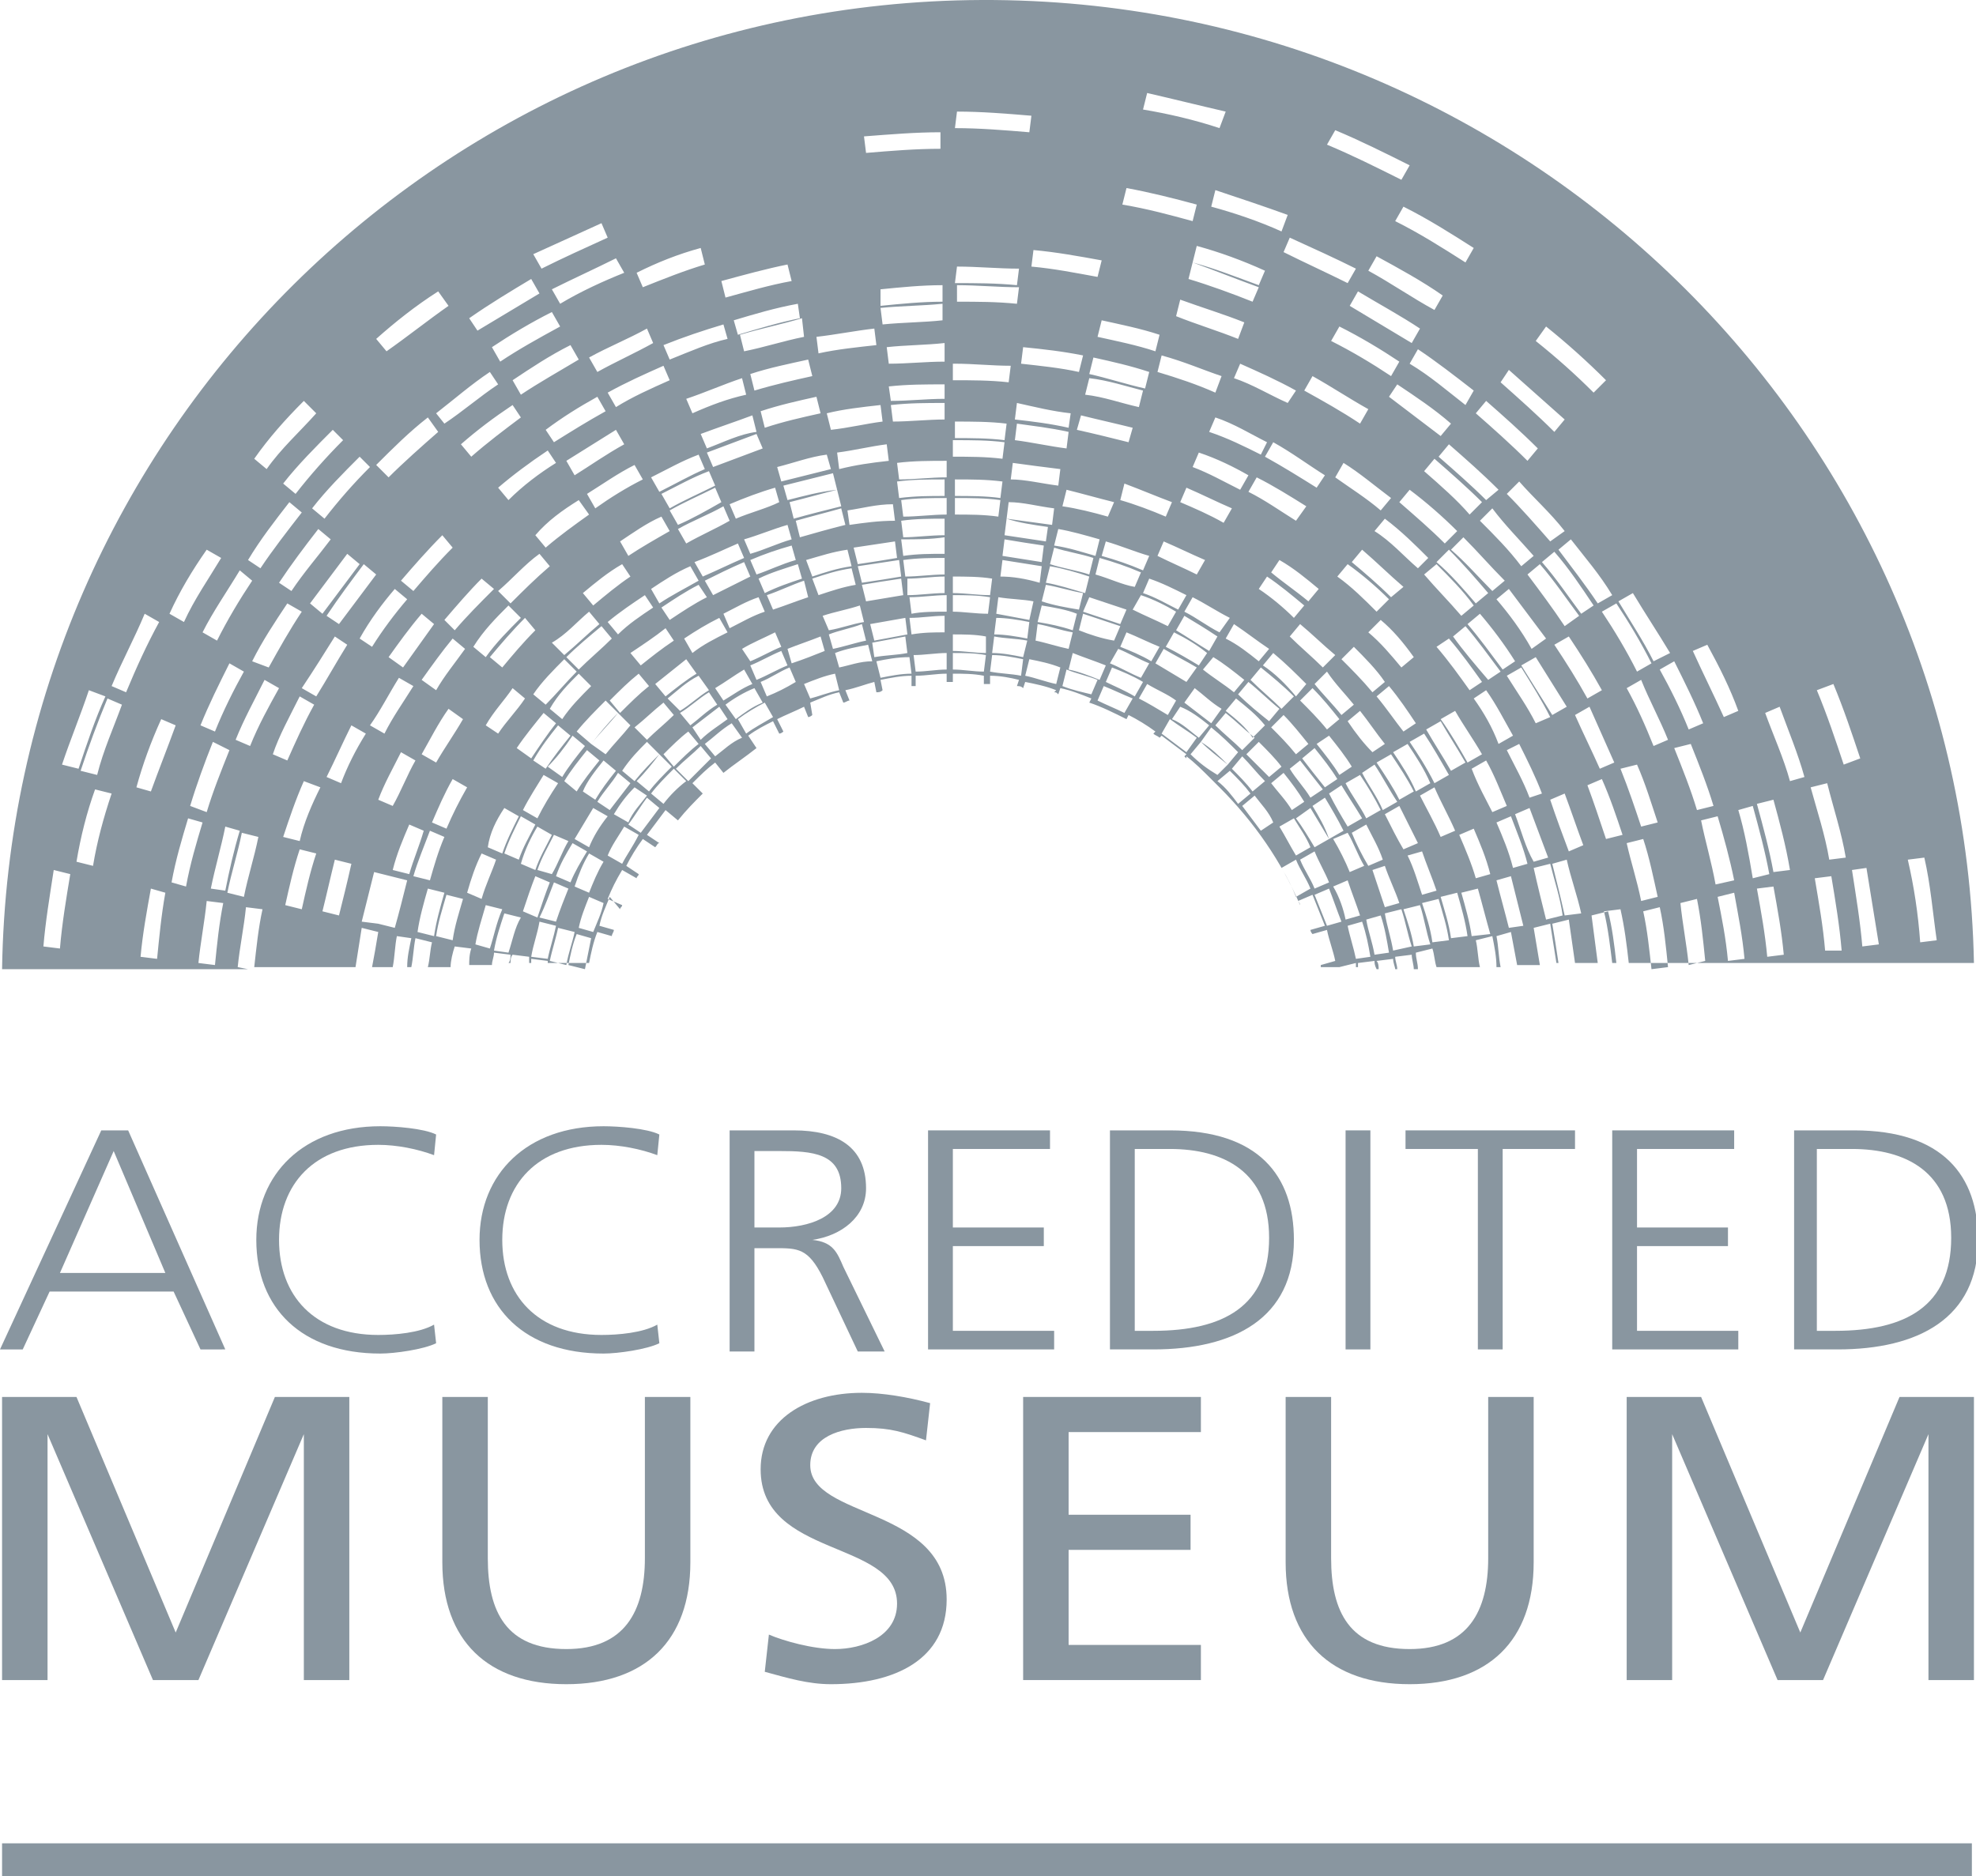 <?xml version="1.0" encoding="utf-8"?>
<!-- Generator: Adobe Illustrator 19.0.0, SVG Export Plug-In . SVG Version: 6.00 Build 0)  -->
<svg version="1.1" id="Layer_1" xmlns="http://www.w3.org/2000/svg" xmlns:xlink="http://www.w3.org/1999/xlink" x="0px" y="0px"
	 viewBox="0 0 95.6 90.8" style="enable-background:new 0 0 95.6 90.8;" xml:space="preserve">
<style type="text/css">
	.st0{fill:#8996A0;}
</style>
<rect id="XMLID_403_" x="0.1" y="89.2" class="st0" width="95.3" height="1.6"/>
<path id="XMLID_26_" class="st0" d="M92.3,41.6l0.8-0.1c0.3,1.3,0.4,2.6,0.6,4l-0.8,0.1C92.8,44.2,92.6,42.9,92.3,41.6 M90.1,45.8
	c-0.1-1.2-0.3-2.4-0.5-3.7l0.7-0.1c0.2,1.2,0.4,2.5,0.6,3.7L90.1,45.8z M88.5,41.6c-0.2-1.2-0.6-2.4-0.9-3.5l0.8-0.2
	c0.3,1.2,0.7,2.4,0.9,3.6L88.5,41.6z M88.3,46c-0.1-1.2-0.3-2.3-0.5-3.5l0.8-0.1c0.2,1.2,0.4,2.4,0.5,3.6L88.3,46z M86.6,37.8
	c-0.3-1.1-0.8-2.2-1.2-3.3l0.7-0.3c0.4,1.1,0.9,2.3,1.2,3.4L86.6,37.8z M85.8,42.2c-0.2-1.1-0.5-2.2-0.8-3.3l0.8-0.2
	c0.3,1.1,0.6,2.2,0.8,3.4L85.8,42.2z M85.5,46.3c-0.1-1.1-0.3-2.2-0.5-3.3l0.8-0.1c0.2,1.1,0.4,2.2,0.5,3.3L85.5,46.3z M84.1,39.2
	l0.7-0.2c0.3,1.1,0.6,2.2,0.8,3.3l-0.8,0.2C84.6,41.3,84.4,40.2,84.1,39.2 M83.6,46.5c-0.1-1.1-0.3-2.1-0.5-3.1l0.8-0.2
	c0.2,1.1,0.4,2.1,0.5,3.2L83.6,46.5z M82.3,39.7l0.8-0.2c0.3,1,0.6,2.1,0.8,3.1L83,42.8C82.8,41.7,82.5,40.7,82.3,39.7 M81.7,46.7
	c-0.1-1-0.3-2-0.4-3l0.8-0.2c0.2,1,0.3,2,0.4,3L81.7,46.7z M81.8,36c0.4,1,0.8,2,1.1,3l-0.8,0.2c-0.3-1-0.7-2-1.1-3L81.8,36z
	 M79.9,46.9c-0.1-0.9-0.2-1.9-0.4-2.8l0.8-0.2c0.2,0.9,0.3,1.9,0.4,2.9L79.9,46.9z M78.7,40.8l0.8-0.2c0.3,0.9,0.5,1.9,0.7,2.8
	l-0.8,0.2C79.2,42.6,78.9,41.7,78.7,40.8 M79.2,37c0.4,0.9,0.7,1.9,1,2.8l-0.8,0.2c-0.3-0.9-0.6-1.8-1-2.8L79.2,37z M77.5,29.6
	l0.7-0.4c0.6,0.9,1.2,1.9,1.7,2.9l-0.7,0.4C78.7,31.5,78.1,30.5,77.5,29.6 M77.7,40.6c-0.3-0.9-0.6-1.8-0.9-2.6l0.7-0.3
	c0.4,0.9,0.7,1.8,1,2.7L77.7,40.6z M75.9,41.2c-0.3-0.8-0.6-1.6-0.9-2.5l0.7-0.3c0.3,0.8,0.6,1.7,0.9,2.5L75.9,41.2z M75.7,44.3
	c-0.2-0.9-0.4-1.7-0.6-2.5l0.7-0.2c0.2,0.9,0.5,1.7,0.7,2.6L75.7,44.3z M74.8,44.5c-0.2-0.8-0.4-1.6-0.6-2.5l0.8-0.2
	c0.2,0.8,0.5,1.7,0.6,2.5L74.8,44.5z M73.3,39.4l0.7-0.3c0.3,0.8,0.6,1.6,0.9,2.4l-0.7,0.2C73.8,41,73.6,40.2,73.3,39.4 M73.2,42
	c-0.2-0.8-0.5-1.5-0.8-2.2l0.7-0.3c0.3,0.8,0.6,1.5,0.8,2.3L73.2,42z M73,44.9c-0.2-0.8-0.4-1.5-0.6-2.3l0.7-0.2
	c0.2,0.8,0.4,1.6,0.6,2.4L73,44.9z M71.2,37.2l0.7-0.4c0.4,0.7,0.7,1.5,1,2.2l-0.7,0.3C71.9,38.7,71.5,38,71.2,37.2 M71.4,42.5
	c-0.2-0.7-0.5-1.4-0.8-2.1l0.7-0.3c0.3,0.7,0.6,1.4,0.8,2.2L71.4,42.5z M71.2,45.3c-0.1-0.7-0.3-1.4-0.5-2.1l0.8-0.2
	c0.2,0.7,0.4,1.5,0.6,2.2L71.2,45.3z M70.2,45.4c-0.1-0.7-0.3-1.3-0.5-2l0.8-0.2c0.2,0.7,0.4,1.4,0.5,2.1L70.2,45.4z M69.3,45.6
	c-0.1-0.7-0.3-1.3-0.5-1.9l0.8-0.2c0.2,0.7,0.4,1.3,0.5,2L69.3,45.6z M68.4,45.8c-0.1-0.6-0.3-1.2-0.5-1.8l0.8-0.2
	c0.2,0.6,0.3,1.3,0.5,1.9L68.4,45.8z M67.4,46c-0.1-0.6-0.3-1.2-0.4-1.8l0.8-0.2c0.2,0.6,0.3,1.2,0.5,1.8L67.4,46z M66.5,46.2
	c-0.1-0.6-0.3-1.1-0.4-1.7l0.7-0.2c0.2,0.6,0.3,1.2,0.4,1.8L66.5,46.2z M65.6,46.4c-0.1-0.5-0.3-1.1-0.4-1.6l0.7-0.2
	c0.2,0.6,0.3,1.1,0.4,1.7L65.6,46.4z M64.5,42.9l0.7-0.3c0.2,0.6,0.4,1.1,0.6,1.7l-0.7,0.2C65,44,64.8,43.4,64.5,42.9 M64.2,44.8
	c-0.2-0.5-0.4-1-0.6-1.5l0.7-0.3c0.2,0.5,0.4,1.1,0.6,1.6L64.2,44.8z M62.9,41.6l0.7-0.4c0.2,0.5,0.5,1,0.7,1.5L63.6,43
	C63.4,42.5,63.1,42.1,62.9,41.6 M62.7,43.4c-0.2-0.5-0.4-0.9-0.7-1.4l0.7-0.4c0.2,0.5,0.5,0.9,0.7,1.4L62.7,43.4z M62.6,39.6
	c0.3,0.5,0.6,0.9,0.8,1.4l-0.7,0.4c-0.3-0.5-0.5-0.9-0.8-1.4L62.6,39.6z M61,40.2c-0.3-0.4-0.6-0.8-0.9-1.2l0.6-0.5
	c0.3,0.4,0.7,0.8,0.9,1.3L61,40.2z M58.9,37.8l0.6-0.5c0.4,0.4,0.7,0.7,1,1.1l-0.6,0.5C59.6,38.5,59.3,38.1,58.9,37.8 M57.6,36.5
	l0.5-0.6c0.4,0.4,0.8,0.7,1.3,1.1l-0.5,0.5C58.4,37.2,58,36.9,57.6,36.5 M57.4,36.4c-0.4-0.3-0.8-0.6-1.2-0.9l0.4-0.7
	c0.4,0.3,0.9,0.6,1.3,0.9L57.4,36.4z M55.1,33.8l0.4-0.7c0.5,0.3,1,0.5,1.4,0.8l-0.4,0.7C56,34.3,55.5,34,55.1,33.8 M53.5,33
	l0.3-0.7c0.5,0.2,1,0.4,1.5,0.7l-0.4,0.7C54.4,33.4,53.9,33.2,53.5,33 M54.4,34.5c-0.4-0.2-0.9-0.4-1.3-0.6l0.3-0.7
	c0.5,0.2,0.9,0.4,1.4,0.6L54.4,34.5z M51.4,33.2l0.2-0.8c0.5,0.2,1,0.3,1.5,0.5l-0.3,0.7C52.4,33.5,51.9,33.4,51.4,33.2 M51.1,33.1
	c-0.5-0.1-1-0.3-1.5-0.4l0.2-0.8c0.5,0.1,1,0.2,1.5,0.4L51.1,33.1z M49.5,31.8c-0.5-0.1-1-0.2-1.5-0.2l0.1-0.8
	c0.5,0.1,1.1,0.1,1.6,0.2L49.5,31.8z M49.4,32.7c-0.5-0.1-1-0.1-1.5-0.2l0.1-0.8c0.5,0,1,0.1,1.5,0.2L49.4,32.7z M47.8,29.7
	c-0.6,0-1.2-0.1-1.7-0.1v-0.8c0.6,0,1.2,0,1.8,0.1L47.8,29.7z M47.7,31.6c-0.5,0-1.1-0.1-1.6-0.1l0-0.8c0.5,0,1.1,0,1.6,0.1
	L47.7,31.6z M47.6,32.5c-0.5,0-1-0.1-1.5-0.1l0-0.8c0.5,0,1.1,0,1.6,0.1L47.6,32.5z M46.1,27.9c0.6,0,1.3,0,1.9,0.1l-0.1,0.8
	c-0.6,0-1.2-0.1-1.8-0.1L46.1,27.9z M46.2,24.1c0.7,0,1.5,0,2.2,0.1L48.3,25c-0.7-0.1-1.4-0.1-2.1-0.1L46.2,24.1z M46.2,23.2
	c0.8,0,1.5,0,2.3,0.1l-0.1,0.8C47.7,24,46.9,24,46.2,24L46.2,23.2z M46.2,21.3c0.8,0,1.6,0,2.4,0.1l-0.1,0.8
	c-0.8-0.1-1.6-0.1-2.4-0.1V21.3z M46.2,20.4c0.8,0,1.7,0,2.5,0.1l-0.1,0.8c-0.8-0.1-1.6-0.1-2.4-0.1L46.2,20.4z M46.2,17.6
	c0.9,0,1.8,0.1,2.7,0.1l-0.1,0.8c-0.9-0.1-1.8-0.1-2.7-0.1V17.6z M46.3,13.8c1,0,2,0.1,3,0.1l-0.1,0.8c-1-0.1-1.9-0.1-2.9-0.1
	L46.3,13.8z M46.3,12.9c1,0,2,0.1,3,0.1l-0.1,0.8c-1-0.1-2-0.1-3-0.1L46.3,12.9z M46.3,5.4c1.2,0,2.4,0.1,3.6,0.2l-0.1,0.8
	c-1.2-0.1-2.4-0.2-3.6-0.2L46.3,5.4z M53.1,13.4c-1.1-0.2-2.1-0.4-3.2-0.5l0.1-0.8c1.1,0.1,2.2,0.3,3.3,0.5L53.1,13.4z M56.1,16.2
	L55.9,17c-0.9-0.3-1.9-0.5-2.8-0.7l0.2-0.8C54.2,15.7,55.2,15.9,56.1,16.2 M54.5,9.1c1.1,0.2,2.3,0.5,3.4,0.8l-0.2,0.8
	c-1.1-0.3-2.2-0.6-3.4-0.8L54.5,9.1z M55.5,4.5c1.3,0.3,2.5,0.6,3.8,0.9L59,6.2c-1.2-0.4-2.5-0.7-3.7-0.9L55.5,4.5z M62,11.2
	c-1.1-0.5-2.3-0.9-3.4-1.2l0.2-0.8c1.2,0.4,2.4,0.8,3.5,1.2L62,11.2z M65.6,13l-0.4,0.7c-1-0.5-2.1-1-3.1-1.5l0.3-0.7
	C63.5,12,64.6,12.5,65.6,13 M64.6,6.3c1.2,0.5,2.4,1.1,3.6,1.7l-0.4,0.7c-1.2-0.6-2.4-1.2-3.6-1.7L64.6,6.3z M70.9,12.7
	c-1.1-0.7-2.2-1.4-3.4-2l0.4-0.7c1.2,0.6,2.3,1.3,3.4,2L70.9,12.7z M70.9,19.6c-0.9-0.7-1.7-1.4-2.7-2l0.4-0.7
	c0.9,0.6,1.8,1.3,2.7,2L70.9,19.6z M74.4,21.7l-0.5,0.6c-0.8-0.8-1.7-1.6-2.5-2.3l0.5-0.6C72.7,20.1,73.6,20.9,74.4,21.7 M73,17.9
	c0.9,0.8,1.8,1.6,2.7,2.4l-0.5,0.6c-0.8-0.8-1.7-1.6-2.6-2.4L73,17.9z M74.8,15.8c1,0.8,2,1.7,2.9,2.6l-0.6,0.6
	c-0.9-0.9-1.8-1.7-2.8-2.5L74.8,15.8z M77.3,29.2c-0.6-0.9-1.3-1.8-1.9-2.6l0.6-0.5c0.7,0.9,1.4,1.7,2,2.7L77.3,29.2z M73.6,32.2
	l0.7-0.4c0.5,0.8,1,1.6,1.5,2.4l-0.7,0.4C74.6,33.8,74.1,33,73.6,32.2 M74.3,35c-0.4-0.8-0.9-1.5-1.4-2.3l0.7-0.4
	c0.5,0.8,1,1.6,1.4,2.4L74.3,35z M73.5,36c0.4,0.8,0.8,1.6,1.1,2.4L74,38.6c-0.3-0.8-0.7-1.5-1.1-2.3L73.5,36z M71.3,33.8l0.6-0.4
	c0.5,0.7,0.9,1.5,1.3,2.2l-0.7,0.4C72.2,35.2,71.8,34.5,71.3,33.8 M69.7,34.8l0.7-0.4c0.4,0.7,0.9,1.4,1.3,2.1L71,36.9
	C70.6,36.2,70.2,35.5,69.7,34.8 M70.2,37.3c-0.4-0.7-0.8-1.3-1.2-2l0.7-0.4c0.4,0.7,0.8,1.3,1.2,2L70.2,37.3z M68.7,38.5l0.7-0.4
	c0.3,0.7,0.7,1.4,1,2.1l-0.7,0.3C69.4,39.8,69,39.1,68.7,38.5 M68.8,41.2c0.2,0.6,0.5,1.3,0.7,1.9l-0.7,0.2
	c-0.2-0.6-0.4-1.3-0.7-1.9L68.8,41.2z M67,39.4l0.7-0.4c0.3,0.6,0.6,1.2,0.9,1.8l-0.7,0.3C67.6,40.6,67.3,40,67,39.4 M67,41.9
	c0.2,0.6,0.5,1.2,0.7,1.8l-0.7,0.2c-0.2-0.6-0.4-1.2-0.6-1.8L67,41.9z M65.4,40.3l0.7-0.4c0.3,0.6,0.6,1.1,0.8,1.7l-0.7,0.3
	C65.9,41.4,65.6,40.8,65.4,40.3 M65.2,40.3c0.3,0.5,0.5,1.1,0.8,1.6l-0.7,0.3c-0.2-0.5-0.5-1.1-0.8-1.6L65.2,40.3z M63.5,39l0.6-0.4
	c0.3,0.5,0.6,1,0.9,1.6l-0.7,0.4C64.1,40,63.8,39.5,63.5,39 M63.4,39.1c0.3,0.5,0.6,1,0.9,1.5l-0.7,0.4c-0.3-0.5-0.6-1-0.9-1.4
	L63.4,39.1z M62.1,37.4c0.4,0.5,0.7,0.9,1,1.4l-0.6,0.4c-0.3-0.5-0.7-0.9-1-1.3L62.1,37.4z M60.3,36.5l0.6-0.6
	c0.4,0.4,0.8,0.8,1.1,1.2l-0.6,0.5C61,37.2,60.6,36.8,60.3,36.5 M60.1,36.6c0.4,0.4,0.7,0.8,1.1,1.2l-0.6,0.5
	c-0.3-0.4-0.7-0.8-1-1.1L60.1,36.6z M58.6,35.2c0.5,0.4,0.9,0.8,1.3,1.2L59.4,37c-0.4-0.4-0.8-0.8-1.3-1.1L58.6,35.2z M58.5,35.1
	L58,35.7c-0.4-0.3-0.8-0.7-1.3-0.9l0.4-0.6C57.6,34.4,58,34.7,58.5,35.1 M56.3,31.4c0.5,0.3,1.1,0.6,1.6,0.9L57.4,33
	c-0.5-0.3-1-0.6-1.5-0.9L56.3,31.4z M54.2,31.3l0.3-0.7c0.5,0.2,1.1,0.5,1.6,0.7L55.7,32C55.2,31.7,54.7,31.5,54.2,31.3 M54.1,31.4
	c0.5,0.2,1,0.5,1.5,0.7l-0.4,0.7c-0.5-0.2-1-0.5-1.5-0.7L54.1,31.4z M52.2,30.5l0.2-0.8c0.6,0.2,1.2,0.4,1.8,0.6l-0.3,0.7
	C53.3,30.9,52.7,30.7,52.2,30.5 M51.9,31.6c0.5,0.2,1.1,0.4,1.6,0.6l-0.3,0.7c-0.5-0.2-1-0.4-1.5-0.5L51.9,31.6z M50.2,30.2
	c0.6,0.1,1.1,0.3,1.7,0.4l-0.2,0.8c-0.5-0.1-1.1-0.3-1.6-0.4L50.2,30.2z M50.5,26.4l-0.1,0.8c-0.6-0.1-1.3-0.2-1.9-0.3l0.1-0.8
	C49.2,26.2,49.8,26.3,50.5,26.4 M50.7,25.5l-0.1,0.7c-0.7-0.1-1.3-0.2-2-0.3l0.1-0.8C49.3,25.3,50,25.4,50.7,25.5 M51,24.6l-0.1,0.8
	c-0.7-0.1-1.5-0.2-2.2-0.3l0.1-0.8C49.5,24.3,50.2,24.5,51,24.6 M51.3,22.7l-0.1,0.8c-0.8-0.1-1.6-0.3-2.3-0.3l0.1-0.8
	C49.7,22.5,50.5,22.6,51.3,22.7 M51.7,20.9l-0.1,0.8c-0.8-0.1-1.7-0.3-2.5-0.4l0.1-0.8C49.9,20.6,50.8,20.7,51.7,20.9 M51.8,20
	l-0.1,0.7c-0.9-0.2-1.7-0.3-2.6-0.4l0.1-0.8C50.1,19.7,50.9,19.9,51.8,20 M52.2,18c-0.9-0.2-1.9-0.3-2.8-0.4l0.1-0.8
	c1,0.1,1.9,0.2,2.9,0.4L52.2,18z M54.8,20.7l-0.2,0.7c-0.8-0.2-1.6-0.4-2.5-0.6l0.2-0.7C53.1,20.3,54,20.5,54.8,20.7 M55.3,18.9
	l-0.2,0.8c-0.9-0.2-1.7-0.5-2.6-0.6l0.2-0.8C53.6,18.4,54.5,18.7,55.3,18.9 M55.4,18.8c-0.9-0.2-1.8-0.5-2.7-0.7l0.2-0.8
	c0.9,0.2,1.8,0.4,2.7,0.7L55.4,18.8z M56.7,24.3l-0.3,0.7c-0.7-0.3-1.5-0.6-2.2-0.8l0.2-0.8C55.2,23.7,55.9,24,56.7,24.3 M59.1,18.2
	L58.8,19c-0.9-0.4-1.8-0.7-2.8-1l0.2-0.8C57.3,17.5,58.2,17.9,59.1,18.2 M60.2,15.6l-0.3,0.8c-1-0.4-2-0.7-3-1.1l0.2-0.8
	C58.2,14.9,59.2,15.2,60.2,15.6 M60.9,13.9l-0.3,0.7c-1-0.4-2.1-0.8-3.1-1.1l0.2-0.8C58.8,13.1,59.8,13.5,60.9,13.9 M60.9,13.8
	c-1.1-0.4-2.1-0.8-3.2-1.1l0.2-0.8c1.1,0.3,2.2,0.7,3.3,1.2L60.9,13.8z M62.3,19.5c-0.9-0.4-1.7-0.9-2.6-1.2l0.3-0.7
	c0.9,0.4,1.8,0.8,2.7,1.3L62.3,19.5z M64.1,23l-0.4,0.6c-0.8-0.5-1.6-1-2.5-1.5l0.4-0.7C62.5,21.9,63.3,22.5,64.1,23 M66.2,19.8
	l-0.4,0.7c-0.9-0.6-1.8-1.1-2.7-1.6l0.4-0.7C64.4,18.7,65.3,19.3,66.2,19.8 M69.7,21.1c-0.8-0.6-1.7-1.3-2.5-1.9l0.4-0.6
	c0.9,0.6,1.8,1.2,2.6,1.9L69.7,21.1z M71.9,24.2c-0.7-0.7-1.5-1.4-2.3-2.1l0.5-0.6c0.8,0.7,1.6,1.4,2.4,2.2L71.9,24.2z M74.2,26.9
	l-0.6,0.5c-0.6-0.8-1.3-1.5-2-2.2l0.6-0.6C72.8,25.4,73.5,26.1,74.2,26.9 M75,26.2c-0.7-0.8-1.4-1.6-2.1-2.3l0.6-0.6
	c0.7,0.8,1.5,1.5,2.2,2.4L75,26.2z M74.6,27.2l0.6-0.5c0.7,0.8,1.3,1.7,1.9,2.6l-0.6,0.4C75.9,28.9,75.3,28,74.6,27.2 M73.9,27.8
	l0.6-0.5c0.7,0.8,1.3,1.7,1.9,2.5l-0.7,0.5C75.1,29.4,74.5,28.6,73.9,27.8 M72.4,29l0.6-0.5c0.6,0.8,1.2,1.6,1.8,2.4l-0.7,0.5
	C73.6,30.5,73,29.7,72.4,29 M71,30.2l0.6-0.5c0.6,0.7,1.2,1.5,1.7,2.3l-0.6,0.4C72.1,31.6,71.6,30.9,71,30.2 M70.3,30.8l0.6-0.5
	c0.6,0.7,1.1,1.4,1.7,2.2l-0.6,0.4C71.4,32.2,70.8,31.5,70.3,30.8 M70.1,30.9c0.6,0.7,1.1,1.4,1.6,2.1l-0.6,0.4
	c-0.5-0.7-1-1.4-1.6-2.1L70.1,30.9z M69.5,27.3c0.6,0.6,1.3,1.3,1.8,2l-0.6,0.5c-0.6-0.7-1.2-1.3-1.8-2L69.5,27.3z M68.2,35.9
	l0.7-0.4c0.4,0.6,0.8,1.3,1.2,2l-0.7,0.4C69,37.1,68.6,36.5,68.2,35.9 M67.4,36.4l0.7-0.4c0.4,0.6,0.8,1.2,1.1,1.9l-0.7,0.4
	C68.2,37.6,67.8,37,67.4,36.4 M66.6,36.9l0.7-0.4c0.4,0.6,0.8,1.2,1.1,1.8l-0.7,0.4C67.4,38.1,67,37.5,66.6,36.9 M65.9,37.4l0.6-0.4
	c0.4,0.6,0.7,1.2,1.1,1.8l-0.7,0.4C66.6,38.5,66.2,38,65.9,37.4 M65.1,37.9l0.7-0.4c0.4,0.6,0.7,1.1,1,1.7l-0.7,0.4
	C65.8,39,65.4,38.5,65.1,37.9 M64.9,38c0.3,0.5,0.7,1.1,1,1.6L65.2,40c-0.3-0.5-0.6-1-0.9-1.6L64.9,38z M63,36.7l0.6-0.5
	c0.4,0.5,0.8,1,1.1,1.5l-0.6,0.4C63.7,37.6,63.3,37.1,63,36.7 M62.9,36.8c0.4,0.5,0.7,0.9,1.1,1.4l-0.6,0.4c-0.3-0.5-0.7-0.9-1-1.4
	L62.9,36.8z M62.1,34.6c0.4,0.4,0.8,0.9,1.2,1.4l-0.6,0.5c-0.4-0.5-0.8-0.9-1.2-1.3L62.1,34.6z M59.9,33.6l0.5-0.6
	c0.5,0.4,1,0.9,1.5,1.3l-0.5,0.6C60.9,34.5,60.4,34.1,59.9,33.6 M59.3,34.4l0.5-0.6c0.5,0.4,1,0.8,1.4,1.3l-0.6,0.6
	C60.3,35.2,59.8,34.8,59.3,34.4 M59.3,34.5c0.5,0.4,0.9,0.8,1.4,1.2l-0.6,0.6c-0.4-0.4-0.9-0.8-1.3-1.2L59.3,34.5z M59.1,34.3
	L58.6,35c-0.4-0.3-0.9-0.7-1.3-1l0.5-0.7C58.2,33.6,58.6,34,59.1,34.3 M56.8,30.6c0.6,0.3,1.1,0.6,1.6,1L58,32.2
	c-0.5-0.3-1-0.6-1.6-0.9L56.8,30.6z M55.2,28.8c0.6,0.2,1.2,0.5,1.7,0.8l-0.4,0.7c-0.6-0.3-1.1-0.5-1.7-0.8L55.2,28.8z M53,27.8
	l0.2-0.8c0.7,0.2,1.3,0.4,2,0.7l-0.3,0.7C54.3,28.3,53.7,28,53,27.8 M52.7,28.9c0.6,0.2,1.2,0.4,1.8,0.6l-0.3,0.7
	c-0.6-0.2-1.2-0.4-1.8-0.6L52.7,28.9z M52.9,27l-0.2,0.8c-0.6-0.2-1.3-0.3-1.9-0.5l0.2-0.8C51.6,26.7,52.3,26.8,52.9,27 M53.2,26.1
	L53,26.9c-0.7-0.2-1.3-0.4-2-0.5l0.2-0.8C51.8,25.7,52.5,25.9,53.2,26.1 M53.6,25c-0.7-0.2-1.5-0.4-2.2-0.5l0.2-0.8
	c0.8,0.2,1.5,0.4,2.3,0.6L53.6,25z M55.3,27.6c-0.7-0.3-1.3-0.5-2-0.7l0.2-0.7c0.7,0.2,1.4,0.5,2.1,0.7L55.3,27.6z M57.4,28.8
	L57,29.5c-0.6-0.3-1.1-0.6-1.7-0.8l0.3-0.7C56.2,28.2,56.8,28.5,57.4,28.8 M58.3,27.1l-0.4,0.7c-0.6-0.3-1.3-0.6-1.9-0.9l0.3-0.7
	C57,26.5,57.6,26.8,58.3,27.1 M59.6,24.6l-0.4,0.7c-0.7-0.4-1.4-0.7-2.1-1l0.3-0.7C58.1,23.9,58.9,24.3,59.6,24.6 M60.4,23l-0.4,0.7
	c-0.8-0.4-1.5-0.8-2.3-1.1l0.3-0.7C58.9,22.2,59.7,22.6,60.4,23 M58.5,20.9l0.3-0.7c0.9,0.3,1.7,0.8,2.5,1.2L61,22
	C60.2,21.6,59.4,21.2,58.5,20.9 M62.7,25.2c-0.8-0.5-1.5-1-2.3-1.4l0.4-0.7c0.8,0.4,1.6,0.9,2.4,1.4L62.7,25.2z M63.3,29.1
	c-0.6-0.5-1.2-0.9-1.8-1.4l0.4-0.6c0.7,0.4,1.3,0.9,1.9,1.4L63.3,29.1z M64,32.3c-0.5-0.5-1.1-1-1.6-1.5l0.5-0.6
	c0.6,0.5,1.1,1,1.7,1.5L64,32.3z M65.5,34.1l-0.6,0.5c-0.4-0.5-0.9-1-1.3-1.5l0.6-0.6C64.6,33.1,65.1,33.6,65.5,34.1 M66.8,24.7
	c-0.7-0.6-1.5-1.1-2.2-1.6l0.4-0.7c0.8,0.5,1.5,1.1,2.3,1.7L66.8,24.7z M66.6,33.7l0.6-0.5c0.5,0.6,0.9,1.2,1.3,1.8l-0.6,0.4
	C67.5,34.9,67.1,34.3,66.6,33.7 M65.5,31.3c0.5,0.5,1.1,1.1,1.5,1.7l-0.6,0.5c-0.5-0.6-1-1.1-1.5-1.6L65.5,31.3z M67.2,29l-0.6,0.6
	c-0.6-0.6-1.2-1.2-1.9-1.7l0.5-0.6C65.9,27.8,66.6,28.4,67.2,29 M68.4,31.8l-0.6,0.5c-0.5-0.6-1-1.2-1.6-1.7l0.6-0.6
	C67.4,30.5,67.9,31.1,68.4,31.8 M67.3,28.9c-0.6-0.6-1.3-1.2-1.9-1.7l0.5-0.6c0.7,0.6,1.3,1.2,2,1.8L67.3,28.9z M65.2,34.9l0.6-0.5
	c0.4,0.5,0.8,1.1,1.2,1.6l-0.6,0.4C66,36,65.6,35.5,65.2,34.9 M64.3,35.6c0.4,0.5,0.8,1,1.1,1.5l-0.6,0.4c-0.3-0.5-0.7-1-1.1-1.5
	L64.3,35.6z M63.5,33.3c0.5,0.5,0.9,1,1.3,1.5l-0.6,0.5c-0.4-0.5-0.9-1-1.3-1.4L63.5,33.3z M61.1,32.2l0.5-0.6
	c0.6,0.5,1.1,1,1.6,1.5l-0.5,0.6C62.2,33.1,61.7,32.6,61.1,32.2 M61,32.3c0.5,0.4,1.1,0.9,1.6,1.4L62,34.3c-0.5-0.5-1-0.9-1.5-1.4
	L61,32.3z M60.9,28.5l0.4-0.6c0.6,0.4,1.2,0.9,1.8,1.4l-0.5,0.6C62.1,29.4,61.5,28.9,60.9,28.5 M59.3,30.9l0.4-0.7
	c0.6,0.4,1.1,0.8,1.7,1.2L60.9,32C60.4,31.6,59.9,31.2,59.3,30.9 M58.7,31.8c0.5,0.3,1,0.7,1.5,1.1l-0.5,0.6c-0.5-0.4-1-0.7-1.5-1.1
	L58.7,31.8z M57.3,29.6l0.4-0.7c0.6,0.3,1.2,0.7,1.8,1L59,30.6C58.4,30.3,57.9,29.9,57.3,29.6 M58.9,30.8l-0.4,0.7
	c-0.5-0.3-1.1-0.7-1.6-1l0.4-0.7C57.8,30.1,58.3,30.4,58.9,30.8 M69.1,27l-0.5,0.5c-0.7-0.6-1.3-1.3-2.1-1.8l0.5-0.6
	C67.8,25.7,68.5,26.4,69.1,27 M70.5,25.7l-0.6,0.6c-0.7-0.7-1.4-1.3-2.2-2l0.5-0.6C69,24.3,69.8,25,70.5,25.7 M68.9,22.8l0.5-0.6
	c0.8,0.7,1.6,1.4,2.3,2.1l-0.6,0.6C70.5,24.2,69.7,23.5,68.9,22.8 M72,28.7l-0.6,0.5c-0.6-0.7-1.2-1.4-1.9-2l0.6-0.6
	C70.8,27.3,71.4,28,72,28.7 M70.2,26.6l0.6-0.6c0.7,0.7,1.3,1.4,2,2.1l-0.6,0.5C71.5,27.9,70.9,27.2,70.2,26.6 M50.6,28.2l0.2-0.8
	c0.6,0.1,1.3,0.3,1.9,0.5l-0.2,0.8C51.8,28.5,51.2,28.3,50.6,28.2 M52.1,29.7l-0.2,0.8c-0.6-0.2-1.1-0.3-1.7-0.4l0.2-0.8
	C51,29.4,51.6,29.5,52.1,29.7 M50.4,29.1l0.2-0.8c0.6,0.1,1.2,0.3,1.8,0.4l-0.2,0.8C51.6,29.4,51,29.3,50.4,29.1 M67.7,17.5
	l-0.4,0.7c-0.9-0.6-1.9-1.2-2.9-1.7l0.4-0.7C65.8,16.3,66.8,16.9,67.7,17.5 M66.2,13.1l0.4-0.7c1.1,0.6,2.2,1.2,3.2,1.9L69.4,15
	C68.3,14.4,67.3,13.7,66.2,13.1 M68.7,15.9l-0.4,0.7c-1-0.6-2-1.2-3-1.8l0.4-0.7C66.7,14.7,67.8,15.3,68.7,15.9 M48.4,27.9l0.1-0.8
	c0.6,0.1,1.3,0.2,1.9,0.3l-0.1,0.8C49.6,28,49,27.9,48.4,27.9 M49.8,30.1l-0.1,0.8c-0.5-0.1-1.1-0.2-1.6-0.2l0.1-0.8
	C48.7,29.9,49.3,30,49.8,30.1 M48.2,29.7l0.1-0.8c0.6,0.1,1.2,0.1,1.7,0.2L49.8,30C49.3,29.9,48.7,29.8,48.2,29.7 M78.1,36.9
	l-0.7,0.3c-0.4-0.9-0.8-1.7-1.2-2.6l0.7-0.4C77.3,35.1,77.7,36,78.1,36.9 M76.8,33.8c-0.5-0.9-1-1.7-1.6-2.6l0.7-0.4
	c0.6,0.9,1.1,1.7,1.6,2.6L76.8,33.8z M79,28.7c0.6,1,1.2,1.9,1.8,2.9L80,32c-0.5-1-1.1-1.9-1.7-2.9L79,28.7z M80.7,35.8L80,36.1
	c-0.4-1-0.8-1.9-1.3-2.8l0.7-0.4C79.8,33.9,80.3,34.8,80.7,35.8 M82.4,35l-0.7,0.3c-0.4-1-0.9-2-1.4-2.9L81,32
	C81.5,33,82,34,82.4,35 M82.6,31.2c0.6,1.1,1.1,2.1,1.5,3.2l-0.7,0.3c-0.5-1.1-1-2.1-1.5-3.2L82.6,31.2z M88.7,33.1
	c0.5,1.2,0.9,2.4,1.3,3.6L89.2,37c-0.4-1.2-0.8-2.4-1.3-3.6L88.7,33.1z M44.3,32.5l-0.1-0.8c0.5,0,1.1-0.1,1.6-0.1l0,0.8
	C45.3,32.4,44.8,32.5,44.3,32.5 M44.1,30.7L44,29.9c0.6,0,1.1-0.1,1.7-0.1l0,0.8C45.2,30.6,44.7,30.6,44.1,30.7 M42.6,32.8L42.4,32
	c0.5-0.1,1-0.2,1.6-0.2l0.1,0.8C43.6,32.6,43.1,32.7,42.6,32.8 M42.2,31.1c0.5-0.1,1.1-0.2,1.6-0.3l0.1,0.8c-0.5,0.1-1,0.1-1.6,0.2
	L42.2,31.1z M42.1,30.2c0.6-0.1,1.1-0.2,1.7-0.3l0.1,0.8c-0.5,0.1-1.1,0.2-1.6,0.3L42.1,30.2z M40.6,32.3l-0.2-0.7
	c0.5-0.2,1.1-0.3,1.6-0.4l0.2,0.8C41.6,32,41.1,32.2,40.6,32.3 M39.2,33.8l-0.3-0.7c0.5-0.2,1-0.4,1.5-0.5l0.2,0.8
	C40.1,33.5,39.6,33.7,39.2,33.8 M37.1,33.7L36.8,33c0.5-0.2,0.9-0.5,1.4-0.7l0.3,0.7C38,33.3,37.6,33.5,37.1,33.7 M36.1,35.5
	l-0.4-0.7c0.4-0.3,0.9-0.6,1.3-0.8l0.4,0.7C36.9,35,36.5,35.2,36.1,35.5 M34.6,36.6L34.1,36c0.4-0.3,0.8-0.7,1.3-1l0.5,0.7
	C35.4,35.9,35,36.3,34.6,36.6 M33.3,37.8l-0.6-0.6c0.4-0.4,0.8-0.7,1.2-1.1l0.5,0.6C34,37.1,33.7,37.4,33.3,37.8 M32.1,38.9
	l-0.6-0.5c0.3-0.4,0.7-0.8,1.1-1.2l0.6,0.6C32.8,38.1,32.4,38.5,32.1,38.9 M31,40.3l-0.6-0.4c0.3-0.4,0.6-0.9,0.9-1.3l0.6,0.5
	C31.6,39.5,31.3,39.9,31,40.3 M30.1,41.8l-0.7-0.4c0.2-0.5,0.5-0.9,0.8-1.4l0.7,0.4C30.6,41,30.3,41.4,30.1,41.8 M28.9,38.8
	c0.3-0.5,0.7-0.9,1-1.4l0.6,0.5c-0.3,0.4-0.7,0.9-1,1.3L28.9,38.8z M28.5,41l-0.7-0.4c0.3-0.5,0.6-1,0.9-1.5l0.7,0.4
	C29,40,28.7,40.5,28.5,41 M28.7,45.1L28,44.9c0.1-0.5,0.3-1,0.5-1.5l0.7,0.3C29.1,44.2,28.9,44.6,28.7,45.1 M28.3,46.9l-0.8-0.2
	c0.1-0.5,0.2-1,0.4-1.5l0.7,0.2C28.5,45.9,28.4,46.4,28.3,46.9 M26.6,46.5c0.1-0.5,0.3-1.1,0.4-1.6l0.8,0.2c-0.1,0.5-0.3,1-0.4,1.6
	L26.6,46.5z M25.7,46.3c0.1-0.6,0.3-1.1,0.4-1.7l0.8,0.2c-0.1,0.5-0.3,1.1-0.4,1.6L25.7,46.3z M25.3,44.1c0.2-0.6,0.4-1.2,0.6-1.7
	l0.7,0.3c-0.2,0.5-0.4,1.1-0.6,1.7L25.3,44.1z M26,40l0.7,0.4c-0.3,0.6-0.6,1.1-0.8,1.7l-0.7-0.3C25.4,41.1,25.7,40.5,26,40
	 M24.6,46.1L23.9,46c0.1-0.6,0.3-1.2,0.5-1.8l0.8,0.2C24.9,44.9,24.8,45.5,24.6,46.1 M23.7,45.9L23,45.7c0.1-0.6,0.3-1.2,0.5-1.9
	l0.8,0.2C24,44.7,23.9,45.3,23.7,45.9 M22.6,43.2c0.2-0.7,0.4-1.3,0.7-1.9l0.7,0.3c-0.2,0.6-0.5,1.2-0.7,1.9L22.6,43.2z M21.6,40.1
	l-0.7-0.3c0.3-0.7,0.6-1.4,1-2.1l0.7,0.4C22.2,38.8,21.9,39.4,21.6,40.1 M21.9,45.5l-0.8-0.2c0.1-0.7,0.3-1.3,0.5-2l0.8,0.2
	C22.2,44.2,22,44.8,21.9,45.5 M20.2,45.1c0.1-0.7,0.3-1.4,0.5-2.1l0.8,0.2c-0.2,0.7-0.4,1.4-0.5,2.1L20.2,45.1z M20,42.4
	c0.2-0.7,0.5-1.4,0.8-2.2l0.7,0.3c-0.3,0.7-0.5,1.4-0.7,2.1L20,42.4z M19.8,42.3L19,42.1c0.2-0.8,0.5-1.5,0.8-2.2l0.7,0.3
	C20.3,40.9,20,41.6,19.8,42.3 M19.1,44.9l-0.8-0.2c0.2-0.8,0.4-1.5,0.6-2.3l0.8,0.2C19.5,43.4,19.3,44.2,19.1,44.9 M17.5,44.6
	c0.2-0.8,0.4-1.6,0.6-2.4l0.8,0.2c-0.2,0.8-0.4,1.5-0.6,2.3L17.5,44.6z M16.5,37.9l-0.7-0.3c0.4-0.8,0.8-1.7,1.2-2.5l0.7,0.4
	C17.2,36.3,16.8,37.1,16.5,37.9 M16.4,44.3l-0.8-0.2c0.2-0.8,0.4-1.7,0.6-2.5l0.8,0.2C16.8,42.7,16.6,43.5,16.4,44.3 M14.5,40.7
	l-0.8-0.2c0.3-0.9,0.6-1.8,1-2.7l0.8,0.3C15.1,38.9,14.7,39.8,14.5,40.7 M14.6,44l-0.8-0.2c0.2-0.9,0.4-1.8,0.7-2.7l0.8,0.2
	C15,42.2,14.8,43.1,14.6,44 M14.5,33.7l0.7,0.4c-0.5,0.9-0.9,1.8-1.3,2.7l-0.7-0.3C13.5,35.6,14,34.7,14.5,33.7 M12.1,36.1l-0.7-0.3
	c0.4-1,0.9-1.9,1.4-2.9l0.7,0.4C13,34.2,12.5,35.1,12.1,36.1 M11.8,43.4l-0.8-0.2c0.2-1,0.5-1.9,0.7-2.9l0.8,0.2
	C12.3,41.5,12,42.4,11.8,43.4 M10.2,43c0.2-1,0.5-2,0.7-3l0.7,0.2c-0.3,1-0.5,1.9-0.7,2.9L10.2,43z M10.4,46.7l-0.8-0.1
	c0.1-1,0.3-2,0.4-3l0.8,0.1C10.6,44.7,10.5,45.7,10.4,46.7 M8.3,42.7c0.2-1.1,0.5-2.1,0.8-3.1l0.7,0.2c-0.3,1-0.6,2-0.8,3.1
	L8.3,42.7z M7.6,46.4l-0.8-0.1c0.1-1.1,0.3-2.2,0.5-3.3L8,43.2C7.8,44.3,7.7,45.4,7.6,46.4 M6.6,38.1c0.3-1.1,0.7-2.2,1.2-3.3
	l0.7,0.3c-0.4,1.1-0.8,2.1-1.2,3.2L6.6,38.1z M5.4,33.2c0.5-1.2,1.1-2.3,1.6-3.5l0.7,0.4c-0.6,1.1-1.1,2.2-1.6,3.4L5.4,33.2z
	 M4.7,37.5l-0.8-0.2c0.4-1.2,0.8-2.3,1.3-3.5l0.7,0.3C5.5,35.2,5,36.3,4.7,37.5 M4.5,41.9l-0.8-0.2c0.2-1.2,0.5-2.4,0.9-3.5l0.8,0.2
	C5,39.6,4.7,40.7,4.5,41.9 M2.9,45.9l-0.8-0.1c0.1-1.2,0.3-2.4,0.5-3.7l0.8,0.2C3.2,43.5,3,44.7,2.9,45.9 M4.3,33.4l0.8,0.3
	c-0.5,1.1-0.9,2.3-1.3,3.5L3,37C3.4,35.8,3.9,34.6,4.3,33.4 M10,26.6l0.7,0.4c-0.6,1-1.3,2-1.8,3.1l-0.7-0.4
	C8.7,28.6,9.3,27.6,10,26.6 M11.1,36.3c-0.4,1-0.8,2-1.1,3L9.2,39c0.3-1,0.7-2.1,1.1-3.1L11.1,36.3z M10.4,35.4l-0.7-0.3
	c0.4-1,0.9-2,1.4-3l0.7,0.4C11.3,33.4,10.8,34.4,10.4,35.4 M12.2,28.1C11.6,29,11,30,10.5,31l-0.7-0.4c0.5-1,1.2-2,1.8-3L12.2,28.1z
	 M14,24.3l0.6,0.5c-0.7,0.9-1.4,1.8-2,2.7l-0.6-0.4C12.6,26.1,13.3,25.2,14,24.3 M14.7,19.4l0.6,0.6c-0.8,0.9-1.7,1.7-2.4,2.7
	l-0.6-0.5C13,21.2,13.8,20.3,14.7,19.4 M16.6,21.3c-0.8,0.8-1.6,1.7-2.3,2.6l-0.6-0.5c0.7-0.9,1.6-1.8,2.4-2.6L16.6,21.3z
	 M17.9,22.6c-0.8,0.8-1.5,1.6-2.2,2.5l-0.6-0.5c0.7-0.9,1.5-1.7,2.3-2.5L17.9,22.6z M21.2,14.1l0.5,0.7c-1,0.7-2,1.5-3,2.2l-0.5-0.6
	C19.1,15.6,20.1,14.8,21.2,14.1 M25.7,13.5l0.4,0.7c-1,0.6-2,1.2-3,1.8l-0.4-0.6C23.7,14.7,24.7,14.1,25.7,13.5 M29.1,10.8l0.3,0.7
	c-1.1,0.5-2.2,1-3.2,1.5l-0.4-0.7C26.9,11.8,28,11.3,29.1,10.8 M30.2,13.2c-1,0.4-2.1,0.9-3.1,1.5L26.7,14c1-0.5,2.1-1,3.1-1.5
	L30.2,13.2z M33.9,12l0.2,0.8c-1,0.3-2,0.7-3,1.1l-0.3-0.7C31.8,12.7,32.8,12.3,33.9,12 M38.1,12.8l0.2,0.8
	c-1.1,0.2-2.1,0.5-3.2,0.8l-0.2-0.8C36,13.3,37.1,13,38.1,12.8 M38.7,15.4c-1,0.2-2,0.5-3,0.8l-0.2-0.7c1-0.3,2-0.6,3.1-0.8
	L38.7,15.4z M38.9,16.3c-1,0.2-1.9,0.5-2.9,0.7l-0.2-0.8c1-0.3,2-0.5,3-0.8L38.9,16.3z M39.3,18.2c-0.9,0.2-1.8,0.4-2.8,0.7
	l-0.2-0.8c0.9-0.3,1.9-0.5,2.8-0.7L39.3,18.2z M42.3,15.9l0.1,0.8c-0.9,0.1-1.9,0.2-2.8,0.4l-0.1-0.8C40.4,16.2,41.4,16,42.3,15.9
	 M45.5,6.4l0,0.8c-1.2,0-2.4,0.1-3.6,0.2l-0.1-0.8C43.1,6.5,44.3,6.4,45.5,6.4 M45.6,14.6c-1,0-2,0.1-3,0.2L42.6,14
	c1-0.1,2-0.2,3-0.2L45.6,14.6z M42.7,15.7l-0.1-0.8c1-0.1,2-0.1,3-0.2l0,0.8C44.7,15.6,43.7,15.6,42.7,15.7 M45.7,17.5
	c-0.9,0-1.8,0.1-2.7,0.1l-0.1-0.8c0.9-0.1,1.9-0.1,2.8-0.2L45.7,17.5z M45.7,19.3c-0.9,0-1.7,0.1-2.6,0.1L43,18.7
	c0.9-0.1,1.8-0.1,2.7-0.1L45.7,19.3z M45.7,20.3c-0.8,0-1.7,0.1-2.5,0.1l-0.1-0.8c0.9-0.1,1.7-0.1,2.6-0.1L45.7,20.3z M45.8,23.1
	c-0.8,0-1.5,0.1-2.3,0.1l-0.1-0.8c0.8-0.1,1.6-0.1,2.4-0.1L45.8,23.1z M43.5,24.1l-0.1-0.8c0.8-0.1,1.5-0.1,2.3-0.1l0,0.8
	C45,24,44.3,24,43.5,24.1 M45.8,24.9c-0.7,0-1.4,0.1-2.1,0.1l-0.1-0.8c0.7-0.1,1.5-0.1,2.2-0.1L45.8,24.9z M45.8,28.8l0,0.8
	c-0.6,0-1.2,0-1.7,0.1L44,28.9C44.6,28.9,45.2,28.8,45.8,28.8 M45.7,27.9l0,0.8c-0.6,0-1.2,0.1-1.8,0.1L43.9,28
	C44.5,28,45.1,27.9,45.7,27.9 M45.7,27l0,0.8c-0.6,0-1.3,0.1-1.9,0.1l-0.1-0.8C44.4,27,45.1,27,45.7,27 M45.7,26l0,0.8
	c-0.7,0-1.3,0-2,0.1l-0.1-0.8C44.4,26.1,45,26.1,45.7,26 M43.6,25.2c0.7-0.1,1.4-0.1,2.1-0.1l0,0.8c-0.7,0-1.4,0.1-2,0.1L43.6,25.2z
	 M41.9,29.1l-0.2-0.8c0.6-0.1,1.2-0.2,1.9-0.3l0.1,0.8C43.1,28.9,42.5,29,41.9,29.1 M41.7,30.2l0.2,0.8c-0.5,0.1-1.1,0.3-1.6,0.4
	l-0.2-0.7C40.6,30.5,41.2,30.4,41.7,30.2 M39.8,29.8c0.6-0.2,1.2-0.3,1.8-0.5l0.2,0.8c-0.6,0.1-1.1,0.3-1.7,0.4L39.8,29.8z
	 M38.1,31.4c0.5-0.2,1.1-0.4,1.6-0.6l0.2,0.7c-0.5,0.2-1,0.4-1.6,0.6L38.1,31.4z M36.3,32.2c0.5-0.2,1-0.5,1.5-0.7l0.3,0.7
	c-0.5,0.2-1,0.5-1.5,0.7L36.3,32.2z M35.1,34.1c0.4-0.3,0.9-0.6,1.4-0.8l0.4,0.7c-0.5,0.2-0.9,0.5-1.3,0.8L35.1,34.1z M33.5,35.2
	c0.4-0.3,0.9-0.7,1.3-1l0.4,0.6c-0.4,0.3-0.9,0.6-1.3,1L33.5,35.2z M32.1,36.5c0.4-0.4,0.8-0.8,1.2-1.1l0.5,0.6
	c-0.4,0.3-0.8,0.7-1.2,1.1L32.1,36.5z M30.8,37.8c0.4-0.4,0.8-0.9,1.1-1.3l0.6,0.6c-0.4,0.4-0.8,0.8-1.1,1.2L30.8,37.8z M31.3,38.5
	c-0.3,0.4-0.7,0.8-0.9,1.3l-0.7-0.4c0.3-0.5,0.6-0.9,1-1.3L31.3,38.5z M31.3,35.9l0.6,0.6c-0.4,0.4-0.8,0.8-1.2,1.3l-0.6-0.5
	C30.5,36.7,30.9,36.3,31.3,35.9 M29.3,36.5L28.6,36c0.4-0.5,0.9-1,1.3-1.5l0.6,0.6C30.1,35.6,29.7,36,29.3,36.5 M29.2,36.8l0.6,0.5
	c-0.4,0.5-0.7,0.9-1,1.4l-0.6-0.4C28.4,37.8,28.8,37.3,29.2,36.8 M27.3,37.8c0.3-0.5,0.7-1,1.1-1.5l0.6,0.5c-0.4,0.5-0.8,1-1.1,1.5
	L27.3,37.8z M26.8,42.7l0.7,0.3c-0.2,0.5-0.4,1-0.6,1.6l-0.8-0.2C26.4,43.8,26.6,43.2,26.8,42.7 M27.5,40.7
	c-0.3,0.5-0.5,1.1-0.8,1.6L26,42.1c0.2-0.6,0.5-1.1,0.8-1.7L27.5,40.7z M25.3,39.2c0.3-0.6,0.7-1.2,1-1.7l0.7,0.4
	c-0.4,0.6-0.7,1.1-1,1.7L25.3,39.2z M25.2,39.5l0.7,0.4c-0.3,0.6-0.6,1.1-0.8,1.7l-0.7-0.3C24.6,40.7,24.9,40.1,25.2,39.5
	 M24.4,39.1l0.7,0.4c-0.3,0.6-0.6,1.2-0.8,1.8l-0.7-0.3C23.7,40.3,24,39.7,24.4,39.1 M24.6,29.3l0.6,0.6c-0.6,0.6-1.2,1.2-1.7,1.9
	l-0.6-0.5C23.4,30.5,24,29.9,24.6,29.3 M22,30.5L21.5,30c0.6-0.7,1.2-1.4,1.8-2l0.6,0.5C23.2,29.2,22.6,29.8,22,30.5 M22.4,34.8
	c-0.4,0.7-0.9,1.4-1.3,2.1l-0.7-0.4c0.4-0.7,0.8-1.5,1.3-2.2L22.4,34.8z M21.1,33.4l-0.7-0.5c0.5-0.7,1-1.4,1.5-2l0.6,0.5
	C22,32.1,21.5,32.7,21.1,33.4 M19.5,32.3l-0.7-0.5c0.5-0.7,1-1.4,1.6-2.1l0.6,0.5C20.5,30.9,20,31.6,19.5,32.3 M19.4,36.4l0.7,0.4
	c-0.4,0.7-0.7,1.5-1.1,2.2l-0.7-0.3C18.6,37.9,19,37.2,19.4,36.4 M19.3,32.8l0.7,0.4c-0.5,0.8-1,1.5-1.4,2.3l-0.7-0.4
	C18.4,34.4,18.8,33.6,19.3,32.8 M19.1,28.5l0.6,0.5c-0.6,0.7-1.2,1.5-1.7,2.3l-0.6-0.4C17.9,30,18.5,29.2,19.1,28.5 M21.2,20.9
	c-0.8,0.7-1.7,1.5-2.4,2.2l-0.6-0.6c0.8-0.8,1.6-1.6,2.5-2.3L21.2,20.9z M21.9,26.5c-0.7,0.7-1.3,1.4-1.9,2.1l-0.6-0.5
	c0.6-0.7,1.3-1.5,2-2.2L21.9,26.5z M23.7,18l0.4,0.6c-0.9,0.6-1.7,1.3-2.6,1.9L21.1,20C22,19.3,22.8,18.6,23.7,18 M24.2,17.5
	l-0.4-0.7c0.9-0.6,1.9-1.2,2.9-1.7l0.4,0.7C26,16.4,25.1,16.9,24.2,17.5 M25.2,19.1l-0.4-0.7c0.9-0.6,1.8-1.2,2.8-1.7l0.4,0.7
	C27,18,26.1,18.5,25.2,19.1 M28.9,19.2l0.4,0.7c-0.9,0.5-1.7,1-2.5,1.5l-0.4-0.6C27.2,20.2,28,19.7,28.9,19.2 M28.9,18l-0.4-0.7
	c0.9-0.5,1.9-0.9,2.8-1.4l0.3,0.7C30.7,17.1,29.8,17.5,28.9,18 M32.4,18.4c-0.9,0.4-1.8,0.8-2.6,1.3L29.4,19
	c0.9-0.5,1.8-0.9,2.7-1.3L32.4,18.4z M32.4,17.4l-0.3-0.7c1-0.4,1.9-0.7,2.9-1l0.2,0.7C34.3,16.6,33.4,17,32.4,17.4 M33.5,20
	l-0.3-0.7c0.9-0.3,1.8-0.7,2.7-1l0.2,0.8C35.2,19.3,34.4,19.6,33.5,20 M34.2,21.7l-0.3-0.7c0.8-0.3,1.7-0.6,2.5-0.9l0.2,0.8
	C35.8,21,35,21.4,34.2,21.7 M36.9,21.7c-0.8,0.3-1.6,0.6-2.4,0.9l-0.3-0.7c0.8-0.3,1.6-0.6,2.4-0.9L36.9,21.7z M37,20.7l-0.2-0.8
	c0.9-0.3,1.8-0.5,2.7-0.7l0.2,0.8C38.8,20.2,37.9,20.4,37,20.7 M40.2,22.7c-0.8,0.2-1.6,0.4-2.4,0.6l-0.2-0.7
	c0.8-0.2,1.6-0.5,2.4-0.6L40.2,22.7z M40.2,20.8l-0.2-0.8c0.8-0.2,1.7-0.3,2.6-0.4l0.1,0.8C41.9,20.5,41.1,20.7,40.2,20.8
	 M40.6,22.7l-0.1-0.8c0.8-0.1,1.6-0.3,2.4-0.4l0.1,0.8C42.1,22.4,41.4,22.5,40.6,22.7 M41.2,27.5l0.2,0.8c-0.6,0.1-1.2,0.3-1.8,0.5
	L39.3,28C39.9,27.8,40.5,27.6,41.2,27.5 M39,27.1c0.7-0.2,1.3-0.4,2-0.5l0.2,0.8c-0.7,0.1-1.3,0.3-1.9,0.5L39,27.1z M37.4,29.5
	l-0.3-0.7c0.6-0.2,1.2-0.5,1.8-0.7l0.2,0.8C38.5,29.1,38,29.3,37.4,29.5 M35.9,31.4c0.5-0.3,1-0.5,1.6-0.8l0.3,0.7
	c-0.5,0.2-1,0.5-1.5,0.7L35.9,31.4z M34.6,33.3c0.5-0.3,0.9-0.6,1.4-0.9l0.4,0.7c-0.5,0.2-0.9,0.5-1.4,0.8L34.6,33.3z M34.3,33.5
	l0.4,0.6c-0.5,0.3-0.9,0.7-1.3,1l-0.5-0.6C33.4,34.2,33.8,33.8,34.3,33.5 M32.3,33.8c0.5-0.4,0.9-0.8,1.5-1.1l0.5,0.7
	c-0.5,0.3-0.9,0.7-1.4,1L32.3,33.8z M32.1,34l0.5,0.6c-0.4,0.4-0.9,0.8-1.3,1.2l-0.6-0.6C31.2,34.8,31.6,34.4,32.1,34 M29.5,33.9
	c0.5-0.5,0.9-0.9,1.4-1.3l0.5,0.6c-0.5,0.4-0.9,0.8-1.4,1.3L29.5,33.9z M27.9,35.4c0.4-0.5,0.9-1,1.4-1.5l0.6,0.6
	c-0.5,0.5-0.9,1-1.3,1.5L27.9,35.4z M27.7,35.6l0.6,0.5c-0.4,0.5-0.8,1-1.1,1.5l-0.7-0.5C26.9,36.7,27.3,36.2,27.7,35.6 M27,35.1
	l0.6,0.5c-0.4,0.5-0.8,1-1.2,1.6l-0.6-0.4C26.2,36.1,26.6,35.6,27,35.1 M26.3,34.5l0.6,0.5c-0.4,0.5-0.8,1.1-1.2,1.7L25,36.2
	C25.4,35.6,25.9,35,26.3,34.5 M24.8,33.3l0.6,0.5c-0.4,0.6-0.9,1.1-1.3,1.7l-0.6-0.4C23.9,34.4,24.4,33.9,24.8,33.3 M25.9,30.5
	c-0.6,0.6-1.1,1.2-1.6,1.8l-0.6-0.5c0.5-0.6,1.1-1.3,1.7-1.9L25.9,30.5z M26.1,26.8l0.5,0.6c-0.7,0.6-1.3,1.2-1.9,1.8l-0.6-0.6
	C24.8,28,25.4,27.3,26.1,26.8 M28,24.2l0.5,0.7c-0.7,0.5-1.4,1-2.1,1.6l-0.5-0.6C26.5,25.2,27.2,24.7,28,24.2 M27.8,23l-0.4-0.7
	c0.8-0.5,1.6-1,2.4-1.5l0.4,0.7C29.3,22,28.6,22.5,27.8,23 M28.8,24.6l-0.4-0.7c0.8-0.5,1.5-1,2.3-1.4l0.4,0.7
	C30.3,23.6,29.5,24.1,28.8,24.6 M32,25l0.4,0.7c-0.7,0.4-1.4,0.8-2,1.2l-0.4-0.7C30.6,25.8,31.3,25.3,32,25 M31.9,23.8l-0.4-0.7
	c0.8-0.4,1.5-0.8,2.3-1.1l0.3,0.7C33.4,23,32.7,23.4,31.9,23.8 M32.4,24.6L32,23.9c0.8-0.4,1.5-0.8,2.3-1.1l0.3,0.7
	C33.8,23.9,33.1,24.2,32.4,24.6 M32.8,25.4l-0.4-0.7c0.7-0.4,1.4-0.7,2.2-1.1l0.3,0.7C34.2,24.7,33.5,25.1,32.8,25.4 M33.2,26.3
	l-0.4-0.7c0.7-0.4,1.5-0.7,2.2-1.1l0.3,0.7C34.6,25.6,33.9,25.9,33.2,26.3 M35.7,26.3L36,27c-0.7,0.3-1.3,0.6-2,0.9l-0.4-0.7
	C34.4,26.9,35,26.6,35.7,26.3 M35.6,25.1l-0.3-0.7c0.7-0.3,1.5-0.6,2.2-0.8l0.2,0.7C37.1,24.6,36.3,24.8,35.6,25.1 M38.1,25.4
	l0.2,0.7c-0.7,0.2-1.3,0.5-2,0.7L36,26.1C36.7,25.9,37.4,25.6,38.1,25.4 M38.1,24.2l-0.2-0.7c0.8-0.2,1.6-0.4,2.4-0.6l0.2,0.8
	C39.6,23.8,38.9,24,38.1,24.2 M38.4,25.1l-0.2-0.8c0.8-0.2,1.5-0.4,2.3-0.6l0.2,0.8C39.9,24.7,39.1,24.9,38.4,25.1 M38.7,26
	l-0.2-0.8c0.7-0.2,1.5-0.4,2.2-0.6l0.2,0.8C40.1,25.6,39.4,25.8,38.7,26 M37,28.7l-0.3-0.7c0.6-0.3,1.3-0.5,1.9-0.7l0.2,0.7
	C38.2,28.2,37.6,28.4,37,28.7 M36.3,27.1c0.7-0.3,1.3-0.5,2-0.7l0.2,0.7c-0.7,0.2-1.3,0.5-1.9,0.7L36.3,27.1z M35,29.7
	c0.6-0.3,1.1-0.6,1.7-0.8l0.3,0.7c-0.6,0.2-1.1,0.5-1.7,0.8L35,29.7z M33.5,31.6l-0.4-0.7c0.6-0.4,1.1-0.7,1.7-1l0.4,0.7
	C34.6,30.9,34,31.2,33.5,31.6 M33.2,31.9l0.5,0.7c-0.5,0.3-1,0.7-1.5,1.1l-0.5-0.6C32.2,32.7,32.7,32.3,33.2,31.9 M32.2,30.4
	l0.4,0.6c-0.6,0.4-1.1,0.8-1.6,1.2l-0.5-0.6C31.1,31.2,31.7,30.8,32.2,30.4 M31.9,29.2l-0.4-0.7c0.6-0.4,1.2-0.8,1.9-1.1l0.4,0.7
	C33.1,28.5,32.5,28.8,31.9,29.2 M34.1,28.1c0.6-0.3,1.2-0.6,1.9-0.9l0.3,0.7c-0.6,0.3-1.2,0.6-1.8,0.9L34.1,28.1z M34.2,28.9
	c-0.6,0.3-1.2,0.7-1.8,1.1L32,29.4c0.6-0.4,1.2-0.8,1.8-1.1L34.2,28.9z M29.4,30.1c0.6-0.5,1.2-0.9,1.8-1.3l0.4,0.6
	c-0.6,0.4-1.2,0.8-1.7,1.3L29.4,30.1z M28,32.4l-0.6-0.6c0.5-0.5,1.1-1,1.7-1.5l0.5,0.6C29.1,31.4,28.5,31.9,28,32.4 M28,32.6
	l0.6,0.6c-0.5,0.5-1,1-1.4,1.6l-0.6-0.5C27,33.6,27.5,33.1,28,32.6 M27.3,31.9l0.6,0.6c-0.5,0.5-1,1.1-1.5,1.6l-0.6-0.5
	C26.2,33,26.8,32.4,27.3,31.9 M28.2,28.7c0.6-0.5,1.2-1,1.9-1.4l0.4,0.6c-0.6,0.4-1.2,0.9-1.8,1.4L28.2,28.7z M28.5,29.6l0.5,0.6
	c-0.6,0.5-1.1,1-1.7,1.5l-0.6-0.6C27.4,30.7,27.9,30.1,28.5,29.6 M22.8,22.1l-0.5-0.6c0.8-0.7,1.6-1.3,2.5-1.9l0.4,0.6
	C24.4,20.8,23.6,21.4,22.8,22.1 M26.5,21.8l0.4,0.6c-0.8,0.5-1.6,1.1-2.3,1.8l-0.5-0.6C24.8,23,25.6,22.4,26.5,21.8 M41.1,25.4
	L41,24.7c0.7-0.1,1.4-0.3,2.2-0.3l0.1,0.8C42.5,25.2,41.8,25.3,41.1,25.4 M43.5,27.1l0.1,0.8c-0.6,0.1-1.2,0.2-1.9,0.3l-0.2-0.8
	C42.2,27.3,42.8,27.2,43.5,27.1 M41.5,27.3l-0.2-0.8c0.7-0.1,1.3-0.2,2-0.3l0.1,0.8C42.8,27.1,42.2,27.2,41.5,27.3 M16.4,30.2
	l-0.6-0.4c0.6-0.9,1.2-1.7,1.8-2.5l0.6,0.5C17.6,28.6,17,29.4,16.4,30.2 M16.2,30.8l0.6,0.4c-0.5,0.8-1,1.7-1.5,2.5l-0.7-0.4
	C15.2,32.4,15.7,31.6,16.2,30.8 M16.8,26.8l0.6,0.5c-0.6,0.8-1.2,1.6-1.8,2.4L15,29.2C15.6,28.4,16.2,27.6,16.8,26.8 M14.6,29.6
	c-0.6,0.9-1.1,1.8-1.6,2.7L12.2,32c0.5-1,1.1-1.9,1.7-2.8L14.6,29.6z M14.1,28.6l-0.6-0.4c0.6-0.9,1.2-1.7,1.9-2.6l0.6,0.5
	C15.4,26.9,14.7,27.7,14.1,28.6 M28.5,41.3l0.7,0.4c-0.3,0.5-0.5,1-0.7,1.5l-0.7-0.3C28,42.3,28.2,41.8,28.5,41.3 M27.6,42.7
	l-0.7-0.3c0.2-0.6,0.5-1.1,0.8-1.6l0.7,0.4C28.1,41.7,27.8,42.2,27.6,42.7 M47.5,0c-26,0.1-47,21-47.4,46.9h6.6c0,0,0,0,0,0l0.4,0
	H12l-0.5-0.1c0.1-1,0.3-1.9,0.4-2.9l0.8,0.1c-0.2,0.9-0.3,1.9-0.4,2.8h4.9c0.1-0.6,0.2-1.3,0.3-1.9l0.8,0.2
	c-0.1,0.6-0.2,1.2-0.3,1.7H19c0.1-0.5,0.1-1,0.2-1.5l0.7,0.1c-0.1,0.5-0.2,0.9-0.2,1.4h0.2c0.1-0.5,0.1-0.9,0.2-1.4l0.8,0.2
	c-0.1,0.4-0.1,0.8-0.2,1.2h1.1c0-0.3,0.1-0.7,0.2-1l0.8,0.1c-0.1,0.3-0.1,0.6-0.1,0.8h1.1c0-0.2,0.1-0.4,0.1-0.6l0.8,0.1
	c0,0.1,0,0.3-0.1,0.4h0.1c0-0.1,0-0.3,0.1-0.4l0.8,0.1c0,0.1,0,0.2,0,0.3h0.1c0-0.1,0-0.2,0-0.2l0.8,0.1c0,0,0,0.1,0,0.1h2
	c0.1-0.5,0.2-1,0.4-1.5l0.7,0.2c0-0.1,0.1-0.2,0.1-0.3l-0.7-0.2c0.1-0.5,0.3-0.9,0.5-1.4L30,44c0-0.1,0.1-0.1,0.1-0.2l-0.7-0.3
	c0.2-0.5,0.4-0.9,0.7-1.4l0.7,0.4c0-0.1,0.1-0.1,0.1-0.2l-0.6-0.4c0.2-0.4,0.5-0.9,0.8-1.3l0.6,0.4c0.1-0.1,0.1-0.2,0.2-0.2
	l-0.6-0.4c0.3-0.4,0.6-0.8,0.9-1.2l0.6,0.5c0.4-0.5,0.8-0.9,1.2-1.3l-0.5-0.5c0.4-0.4,0.7-0.7,1.1-1l0.4,0.5
	c0.5-0.4,1.1-0.8,1.6-1.2l-0.4-0.6c0.4-0.3,0.8-0.5,1.2-0.7l0.3,0.6c0.1,0,0.2-0.1,0.2-0.1l-0.3-0.6c0.4-0.2,0.9-0.4,1.3-0.6
	l0.2,0.5c0.1,0,0.2-0.1,0.2-0.1L39.2,34c0.5-0.2,0.9-0.4,1.4-0.5l0.2,0.5c0.1,0,0.2-0.1,0.3-0.1l-0.2-0.5c0.5-0.1,1-0.3,1.4-0.4
	l0.1,0.5c0.1,0,0.2,0,0.3-0.1l-0.1-0.5c0.5-0.1,1-0.2,1.5-0.2l0,0.5c0.1,0,0.1,0,0.2,0l0-0.5c0.5,0,1-0.1,1.5-0.1l0,0.4
	c0.1,0,0.2,0,0.3,0v-0.4c0.5,0,1,0,1.5,0.1l0,0.4c0.1,0,0.2,0,0.3,0l0-0.4c0.5,0,1,0.1,1.4,0.2l-0.1,0.3c0.1,0,0.2,0,0.3,0.1
	l0.1-0.3c0.5,0.1,1,0.2,1.5,0.4L51,33.5c0.1,0,0.1,0,0.2,0.1l0.1-0.3c0.5,0.1,1,0.3,1.5,0.5l-0.1,0.2c0.6,0.2,1.2,0.5,1.8,0.8
	l0.1-0.2c0.4,0.2,0.9,0.5,1.3,0.8l-0.1,0.1c0.1,0.1,0.2,0.1,0.3,0.2l0.1-0.1c0.4,0.3,0.8,0.6,1.2,0.9l-0.1,0.1c0,0,0.1,0.1,0.1,0.1
	l0-0.1c0.4,0.3,0.8,0.7,1.2,1.1l0,0c0.1,0.1,0.3,0.3,0.4,0.4c1.7,1.7,3,3.6,3.9,5.7c0-0.1-0.1-0.2-0.1-0.2l0.7-0.3
	c0.2,0.5,0.4,1,0.6,1.5l-0.7,0.2c0,0.1,0.1,0.2,0.1,0.2l0.7-0.2c0.1,0.5,0.3,1,0.4,1.5l-0.7,0.2c0,0,0,0.1,0,0.1h0.9c0,0,0,0,0,0
	l0.8-0.2c0,0.1,0,0.1,0,0.2h0.1c0-0.1,0-0.1,0-0.2l0.8-0.1c0,0.1,0,0.2,0.1,0.4h0.1c0-0.1,0-0.3-0.1-0.4l0.8-0.1
	c0,0.2,0.1,0.4,0.1,0.5h0.1c0-0.2-0.1-0.4-0.1-0.6l0.8-0.1c0,0.2,0.1,0.5,0.1,0.7h0.2c0-0.3-0.1-0.5-0.1-0.8l0.8-0.2
	c0.1,0.3,0.1,0.6,0.2,0.9h2.1c-0.1-0.4-0.1-0.9-0.2-1.3l0.8-0.2c0.1,0.5,0.2,1,0.2,1.5h0.2c-0.1-0.5-0.1-1-0.2-1.5l0.7-0.2
	c0.1,0.5,0.2,1.1,0.3,1.6h1.1c-0.1-0.6-0.2-1.2-0.3-1.8l0.8-0.2c0.1,0.6,0.2,1.3,0.3,1.9h0.1c-0.1-0.7-0.2-1.3-0.3-1.9l0.8-0.2
	c0.1,0.7,0.2,1.4,0.3,2.1h1.1c-0.1-0.8-0.2-1.5-0.3-2.3l0.8-0.2c0.2,0.8,0.3,1.6,0.4,2.5H78c-0.1-0.8-0.2-1.7-0.4-2.5l0.8-0.1
	c0.2,0.9,0.3,1.7,0.4,2.6h16.7C95,20.8,73.7-0.1,47.5,0"/>
<path id="XMLID_23_" class="st0" d="M5.5,55.7l-2.6,5.9H8L5.5,55.7z M4.9,54.7h1.3l4.7,10.6H9.7l-1.3-2.8h-6l-1.3,2.8H0L4.9,54.7z"
	/>
<path id="XMLID_22_" class="st0" d="M21,55.9c-0.8-0.3-1.8-0.5-2.7-0.5c-3.1,0-4.8,1.9-4.8,4.6c0,2.7,1.7,4.6,4.8,4.6
	c0.8,0,2-0.1,2.7-0.5l0.1,0.9c-0.6,0.3-2,0.5-2.7,0.5c-3.8,0-6-2.2-6-5.5c0-3.2,2.3-5.5,6-5.5c0.7,0,2.1,0.1,2.7,0.4L21,55.9z"/>
<path id="XMLID_21_" class="st0" d="M31.8,55.9c-0.8-0.3-1.8-0.5-2.7-0.5c-3.1,0-4.8,1.9-4.8,4.6c0,2.7,1.7,4.6,4.8,4.6
	c0.8,0,2-0.1,2.7-0.5l0.1,0.9c-0.6,0.3-2,0.5-2.7,0.5c-3.8,0-6-2.2-6-5.5c0-3.2,2.3-5.5,6-5.5c0.7,0,2.1,0.1,2.7,0.4L31.8,55.9z"/>
<path id="XMLID_18_" class="st0" d="M36.5,59.4h1.2c1.4,0,3-0.5,3-1.9c0-1.7-1.4-1.8-3-1.8h-1.2V59.4z M35.3,54.7h3.1
	c2.1,0,3.5,0.8,3.5,2.8c0,1.4-1.2,2.3-2.6,2.5v0c1,0.1,1.2,0.6,1.5,1.3l2,4.1h-1.3l-1.7-3.6c-0.7-1.4-1.2-1.4-2.3-1.4h-1v5h-1.2
	V54.7z"/>
<polygon id="XMLID_17_" class="st0" points="44.9,54.7 50.8,54.7 50.8,55.6 46.1,55.6 46.1,59.4 50.5,59.4 50.5,60.3 46.1,60.3 
	46.1,64.4 51,64.4 51,65.3 44.9,65.3 "/>
<path id="XMLID_14_" class="st0" d="M54.8,64.4h1c3.4,0,5.6-1.2,5.6-4.5c0-3.2-2.2-4.3-4.8-4.3h-1.7V64.4z M53.6,54.7h3
	c4.3,0,6,2.2,6,5.3c0,3.8-2.9,5.3-6.8,5.3h-2.1V54.7z"/>
<rect id="XMLID_13_" x="65.1" y="54.7" class="st0" width="1.2" height="10.6"/>
<polygon id="XMLID_12_" class="st0" points="71.5,55.6 68,55.6 68,54.7 76.2,54.7 76.2,55.6 72.7,55.6 72.7,65.3 71.5,65.3 "/>
<polygon id="XMLID_11_" class="st0" points="78,54.7 83.9,54.7 83.9,55.6 79.2,55.6 79.2,59.4 83.6,59.4 83.6,60.3 79.2,60.3 
	79.2,64.4 84.1,64.4 84.1,65.3 78,65.3 "/>
<path id="XMLID_8_" class="st0" d="M87.8,64.4h1c3.4,0,5.6-1.2,5.6-4.5c0-3.2-2.2-4.3-4.8-4.3h-1.7V64.4z M86.7,54.7h3
	c4.3,0,6,2.2,6,5.3c0,3.8-2.9,5.3-6.8,5.3h-2.1V54.7z"/>
<polygon id="XMLID_7_" class="st0" points="0.1,67.6 3.7,67.6 8.5,79 13.3,67.6 16.9,67.6 16.9,81.3 14.7,81.3 14.7,69.4 14.7,69.4 
	9.6,81.3 7.4,81.3 2.3,69.4 2.3,69.4 2.3,81.3 0.1,81.3 "/>
<path id="XMLID_6_" class="st0" d="M33.4,75.6c0,3.8-2.2,5.9-6,5.9c-3.8,0-6-2.1-6-5.9v-8h2.2v7.8c0,2.6,0.9,4.4,3.8,4.4
	c2.8,0,3.8-1.8,3.8-4.4v-7.8h2.2V75.6z"/>
<path id="XMLID_5_" class="st0" d="M44.8,69.7c-1.1-0.4-1.7-0.6-2.9-0.6c-1.2,0-2.7,0.4-2.7,1.8c0,2.6,6.6,2,6.6,6.5
	c0,2.9-2.5,4.1-5.6,4.1c-1.1,0-2.1-0.3-3.2-0.6l0.2-1.8c0.7,0.3,2.1,0.7,3.2,0.7c1.3,0,3-0.6,3-2.2c0-3.1-6.6-2.2-6.6-6.5
	c0-2.4,2.2-3.7,4.9-3.7c1,0,2.2,0.2,3.3,0.5L44.8,69.7z"/>
<polygon id="XMLID_4_" class="st0" points="49.5,67.6 58.1,67.6 58.1,69.3 51.7,69.3 51.7,73.3 57.6,73.3 57.6,75 51.7,75 
	51.7,79.6 58.1,79.6 58.1,81.3 49.5,81.3 "/>
<path id="XMLID_3_" class="st0" d="M74.2,75.6c0,3.8-2.2,5.9-6,5.9c-3.8,0-6-2.1-6-5.9v-8h2.2v7.8c0,2.6,0.9,4.4,3.8,4.4
	c2.8,0,3.8-1.8,3.8-4.4v-7.8h2.2V75.6z"/>
<polygon id="XMLID_2_" class="st0" points="78.7,67.6 82.3,67.6 87.1,79 91.9,67.6 95.5,67.6 95.5,81.3 93.3,81.3 93.3,69.4 
	93.3,69.4 88.2,81.3 86,81.3 80.9,69.4 80.9,69.4 80.9,81.3 78.7,81.3 "/>
</svg>
